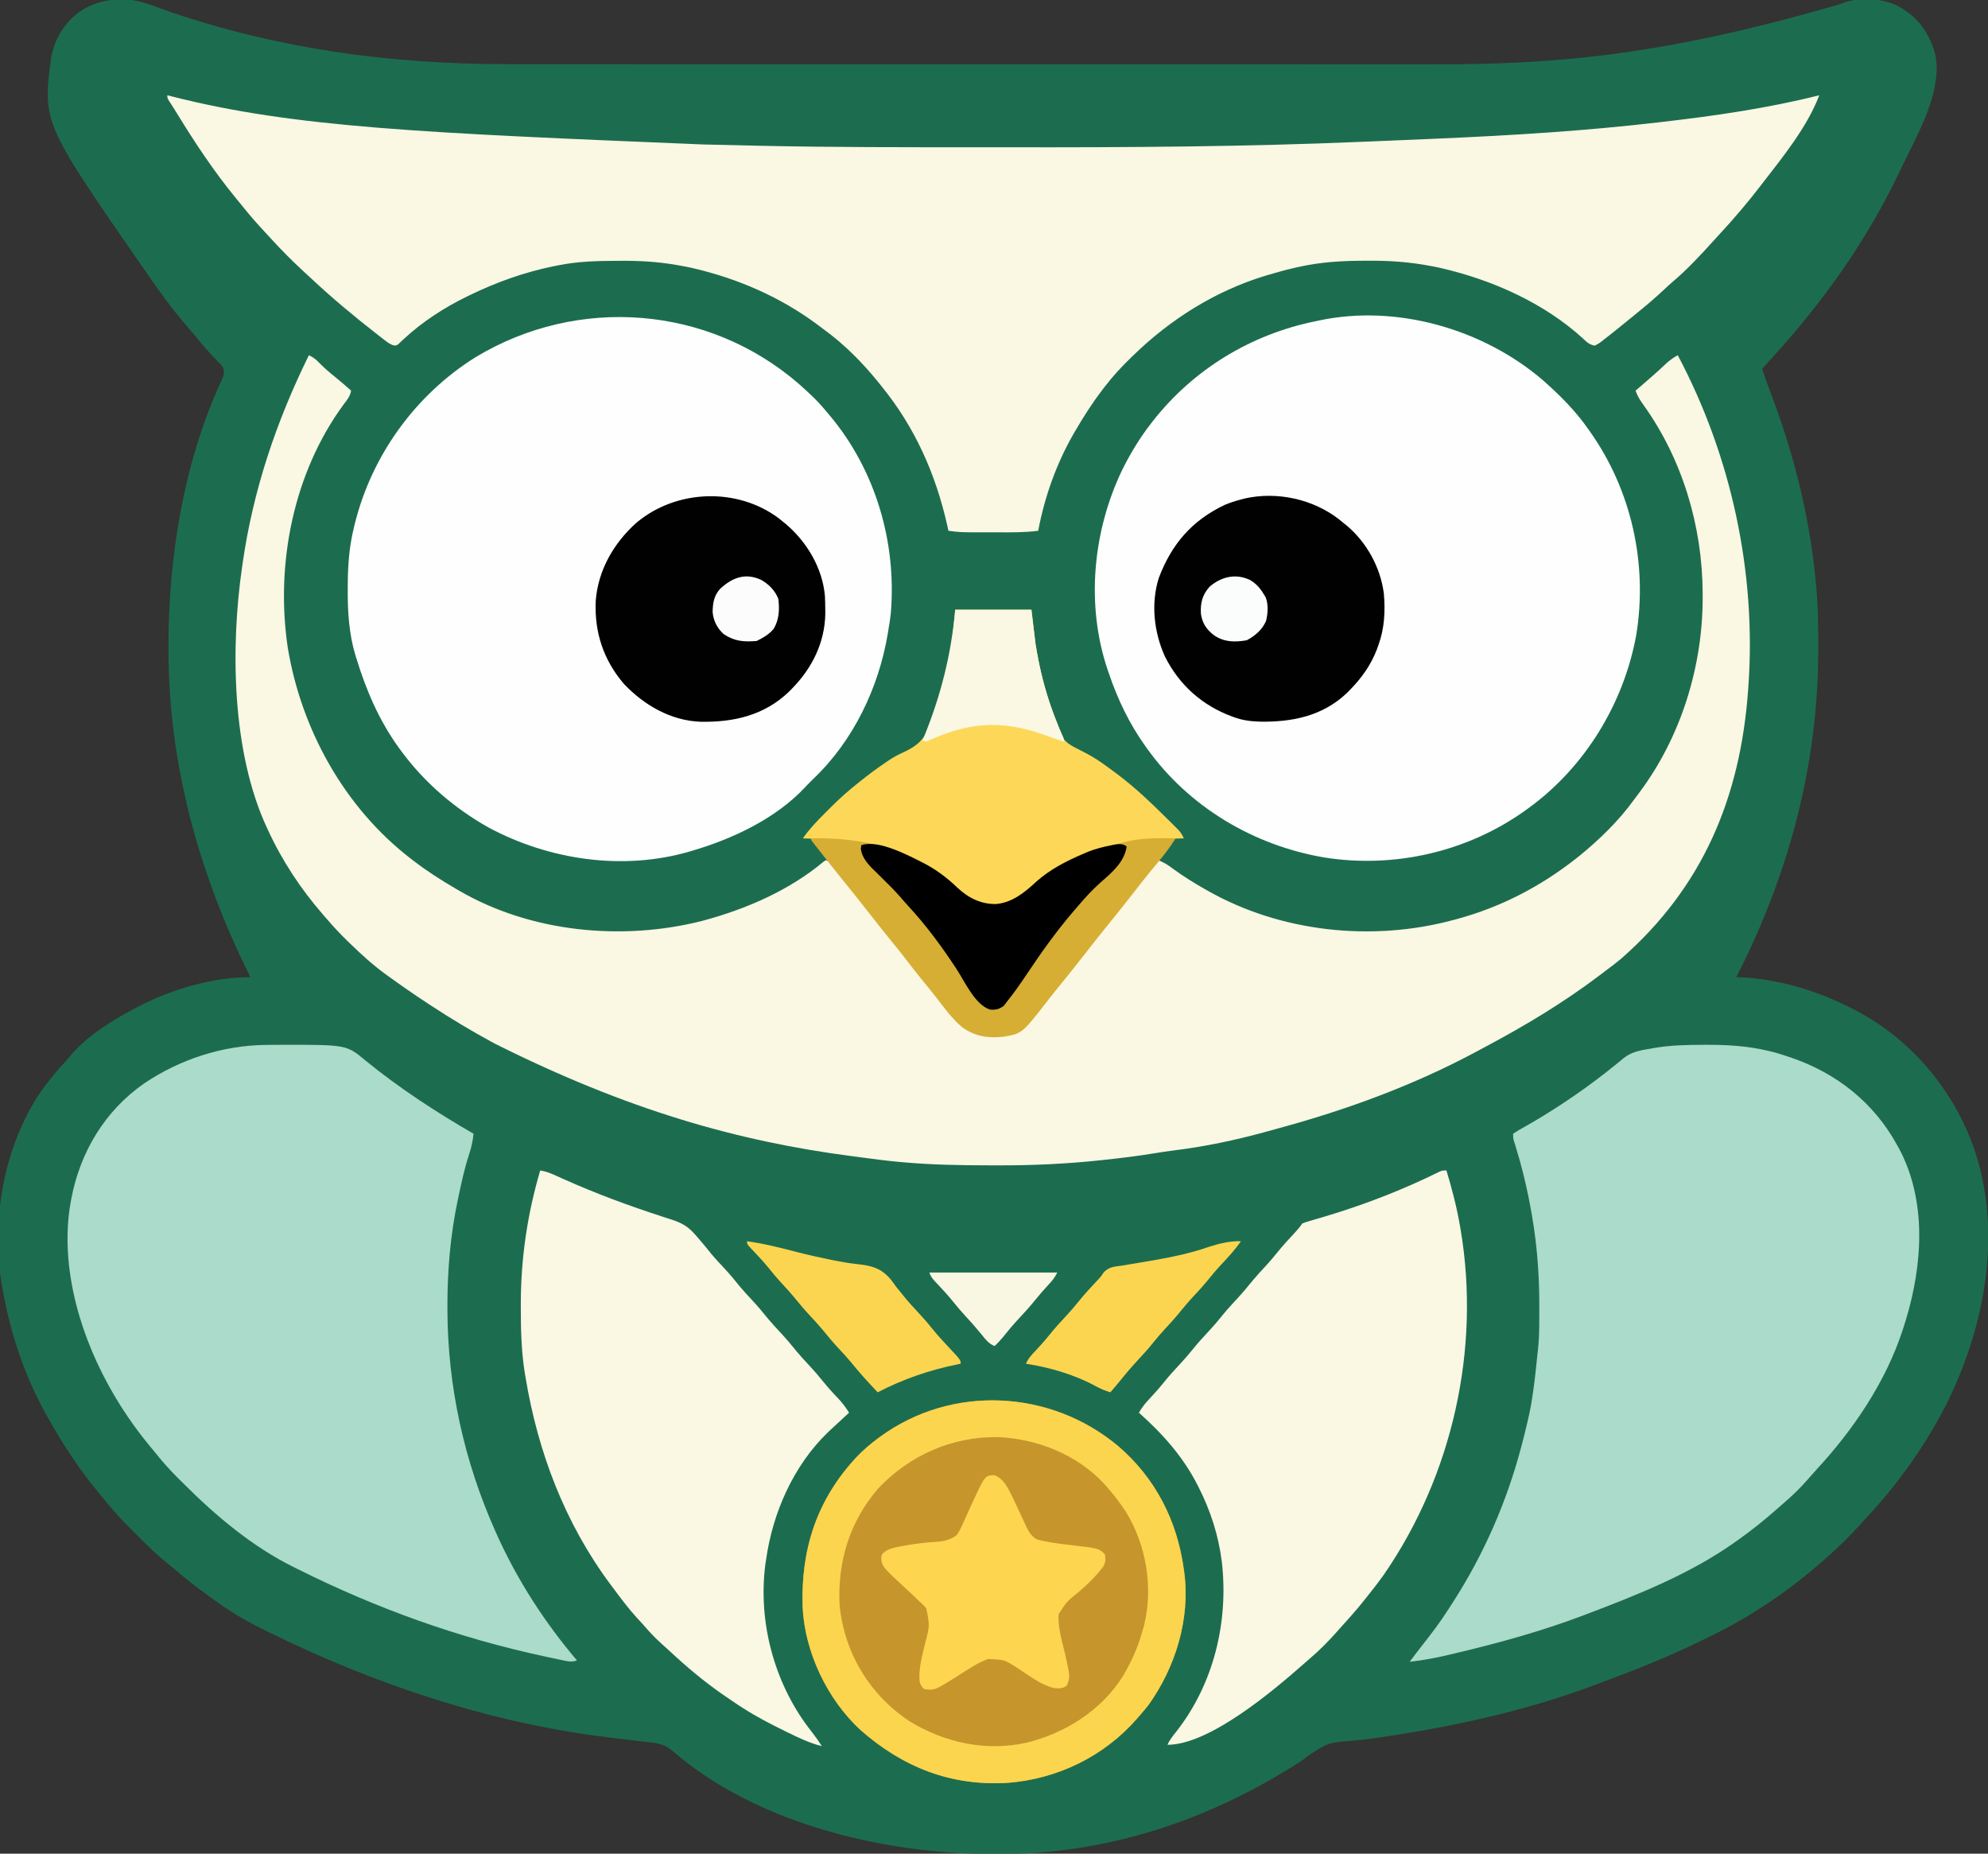 <?xml version="1.0" encoding="UTF-8"?>
<svg version="1.1" xmlns="http://www.w3.org/2000/svg" width="1461" height="1362">
<rect width="100%" height="100%" fill="#333333" stroke="none"/>
<path d="M0 0 C0.658 -0.026 1.316 -0.052 1.994 -0.079 C14.021 -0.118 26.152 5.437 37.42 9.29 C116.689 36.283 198.861 47.565 284.664 47.51 C288.606 47.508 292.548 47.512 296.491 47.516 C303.375 47.521 310.259 47.522 317.143 47.521 C327.381 47.52 337.619 47.524 347.857 47.529 C367.216 47.539 386.574 47.541 405.933 47.542 C420.894 47.543 435.855 47.545 450.816 47.548 C455.134 47.549 459.452 47.55 463.769 47.55 C465.38 47.551 465.38 47.551 467.023 47.551 C497.197 47.557 527.371 47.561 557.545 47.561 C559.249 47.561 559.249 47.561 560.987 47.561 C566.744 47.561 572.501 47.561 578.259 47.56 C579.973 47.56 579.973 47.56 581.723 47.56 C584.035 47.56 586.347 47.56 588.659 47.56 C624.599 47.56 660.539 47.567 696.48 47.581 C736.931 47.596 777.383 47.605 817.834 47.604 C822.157 47.604 826.479 47.604 830.802 47.604 C831.866 47.604 832.93 47.604 834.027 47.604 C851.072 47.604 868.116 47.61 885.161 47.619 C902.326 47.627 919.491 47.628 936.656 47.622 C945.935 47.618 955.213 47.618 964.492 47.627 C1046.723 47.702 1126.871 43.336 1262.622 3.849 C1263.936 3.383 1263.936 3.383 1265.277 2.906 C1266.416 2.497 1266.416 2.497 1267.578 2.08 C1279.697 -1.744 1294.299 -0.783 1305.812 4.375 C1319.817 11.751 1328.033 21.967 1333.066 36.922 C1333.938 39.787 1334.563 42.384 1334.812 45.375 C1334.876 46.115 1334.939 46.855 1335.004 47.617 C1336.201 73.647 1319.743 101.596 1308.812 124.375 C1308.321 125.408 1307.829 126.441 1307.322 127.505 C1290.139 163.403 1268.574 197.228 1243.812 228.375 C1243.14 229.222 1242.468 230.069 1241.775 230.941 C1233.453 241.387 1224.801 251.498 1215.812 261.375 C1214.124 263.249 1212.436 265.124 1210.75 267 C1209.438 268.458 1208.125 269.917 1206.812 271.375 C1208.654 277.09 1210.67 282.716 1212.818 288.322 C1230.838 335.454 1242.736 384.023 1246.812 434.375 C1246.907 435.53 1247.001 436.686 1247.098 437.876 C1247.981 450.117 1248.056 462.357 1248.062 474.625 C1248.064 476.306 1248.064 476.306 1248.065 478.02 C1247.986 560.987 1227.222 641.251 1187.812 718.375 C1189.002 718.396 1189.002 718.396 1190.215 718.418 C1217.29 719.525 1244.579 727.456 1268.812 739.375 C1269.521 739.718 1270.229 740.06 1270.958 740.413 C1314.029 761.434 1346.435 799.026 1362.504 844 C1383.326 905.124 1371.154 972.178 1343.729 1029.146 C1327.832 1061.182 1306.678 1090.857 1282.194 1116.892 C1280.751 1118.441 1279.333 1120.008 1277.918 1121.582 C1270.941 1129.314 1263.596 1136.459 1255.812 1143.375 C1254.941 1144.156 1254.941 1144.156 1254.051 1144.953 C1228.778 1167.534 1200.959 1186.758 1170.562 1201.75 C1169.746 1202.155 1168.93 1202.56 1168.09 1202.978 C1144.284 1214.781 1119.975 1225.001 1095.042 1234.179 C1092.189 1235.235 1089.349 1236.318 1086.512 1237.414 C1038.015 1255.944 986.341 1267.618 935.125 1275.562 C934.311 1275.689 933.497 1275.816 932.658 1275.947 C924.019 1277.283 915.396 1278.472 906.691 1279.285 C887.803 1280.712 887.803 1280.712 872.38 1290.942 C869.2 1293.848 865.467 1295.995 861.812 1298.25 C860.605 1299.002 860.605 1299.002 859.373 1299.769 C803.924 1334.031 742.988 1355.91 677.812 1361.375 C676.257 1361.506 676.257 1361.506 674.67 1361.64 C663.923 1362.456 653.211 1362.577 642.438 1362.562 C641.51 1362.562 640.582 1362.561 639.626 1362.56 C560.599 1362.387 467.251 1339.999 406.085 1286.875 C400.576 1282.244 395.874 1281.214 388.809 1280.504 C387.75 1280.376 386.691 1280.249 385.6 1280.117 C383.331 1279.845 381.061 1279.584 378.79 1279.332 C372.771 1278.661 366.763 1277.9 360.754 1277.148 C358.953 1276.926 358.953 1276.926 357.115 1276.699 C269.926 1265.813 185.293 1237.28 106.812 1198.375 C105.8 1197.874 104.788 1197.374 103.746 1196.858 C91.74 1190.877 80.635 1184.289 69.812 1176.375 C68.228 1175.235 66.643 1174.096 65.059 1172.957 C56.255 1166.589 47.751 1160.02 39.574 1152.865 C38.246 1151.741 36.891 1150.649 35.524 1149.572 C27.707 1143.381 20.682 1136.551 13.66 1129.483 C11.691 1127.503 9.711 1125.534 7.73 1123.566 C0.629 1116.473 -5.988 1109.278 -12.188 1101.375 C-13.259 1100.08 -14.336 1098.79 -15.418 1097.504 C-29.496 1080.598 -41.374 1062.515 -52.188 1043.375 C-52.603 1042.648 -53.019 1041.921 -53.448 1041.171 C-68.881 1014.023 -79.277 983.98 -85.188 953.375 C-85.433 952.188 -85.433 952.188 -85.684 950.977 C-95.446 902.408 -86.992 847.254 -60.188 805.375 C-54.455 796.905 -48.107 788.96 -41.137 781.477 C-39.392 779.596 -37.753 777.669 -36.125 775.688 C-23.707 761.112 -5.913 750.239 10.812 741.375 C11.855 740.821 11.855 740.821 12.919 740.255 C37.503 727.422 67.93 718.237 95.812 718.375 C95.41 717.562 95.008 716.748 94.594 715.91 C57.522 640.687 35.516 560.952 35.625 476.625 C35.626 475.684 35.627 474.743 35.628 473.773 C35.768 408.575 47.013 339.442 74.615 279.852 C76.746 275.188 76.746 275.188 75.812 270.375 C74.667 268.763 74.667 268.763 73.188 267.309 C72.651 266.747 72.114 266.185 71.56 265.605 C70.695 264.718 70.695 264.718 69.812 263.812 C65.012 258.77 60.461 253.639 56.109 248.199 C53.965 245.563 51.761 242.998 49.526 240.438 C37.965 227.172 27.819 212.832 17.812 198.375 C17.398 197.78 16.984 197.184 16.557 196.571 C-56.85 90.619 -56.85 90.619 -50.562 42.312 C-47.779 28.416 -41.034 17.281 -29.539 8.906 C-19.926 2.646 -11.407 0.262 0 0 Z " fill="#1C6D4F" transform="translate(88.188,-0.375)"/>
<path d="M0 0 C3.16 1.502 5.165 2.999 7.562 5.562 C11.553 9.664 15.843 13.232 20.301 16.812 C23.957 19.775 27.487 22.87 31 26 C30.431 30.135 28.013 32.904 25.562 36.125 C-11.47 86.563 -24.623 153.449 -15.543 214.691 C-5.64 274.986 26.191 332.489 75 370 C75.545 370.421 76.089 370.842 76.65 371.276 C86.643 378.956 97.113 385.663 108 392 C108.612 392.362 109.225 392.724 109.856 393.097 C162.666 424.039 229.929 430.539 288.645 415.727 C320.68 407.224 352.647 393.514 378.281 372.094 C378.848 371.733 379.416 371.372 380 371 C383.97 372.323 385.509 374.902 387.938 378.125 C388.925 379.409 389.913 380.693 390.902 381.977 C391.668 382.975 391.668 382.975 392.449 383.993 C394.924 387.196 397.462 390.347 400 393.5 C403.843 398.289 407.656 403.1 411.438 407.938 C415.402 413.005 419.433 418.015 423.5 423 C429.881 430.824 436.122 438.751 442.334 446.709 C448.194 454.211 454.121 461.65 460.15 469.017 C463.32 472.898 466.42 476.823 469.469 480.799 C477.052 490.647 484.249 497.947 497 500 C508.618 500.941 519.002 498.622 528 491 C534.32 484.828 539.637 477.743 545.043 470.777 C548.154 466.78 551.355 462.858 554.562 458.938 C558.45 454.179 562.273 449.386 566 444.5 C570.261 438.913 574.665 433.458 579.109 428.016 C584.495 421.413 589.757 414.717 595 408 C596.79 405.707 598.581 403.415 600.375 401.125 C600.819 400.558 601.264 399.99 601.722 399.406 C605.91 394.077 610.189 388.824 614.498 383.592 C617.844 379.507 620.973 375.329 624 371 C628.351 372.48 631.734 374.836 635.375 377.562 C642.65 382.87 650.175 387.552 658 392 C658.642 392.37 659.285 392.74 659.947 393.121 C713.979 423.971 781.237 431.084 841 415 C841.927 414.753 842.855 414.505 843.81 414.25 C875.879 405.522 904.933 390.506 931 370 C932.45 368.859 932.45 368.859 933.93 367.695 C948.645 355.676 962.671 342.046 973.822 326.623 C975.01 324.986 976.23 323.377 977.457 321.77 C1008.388 280.62 1024.58 228.287 1024.312 177 C1024.31 176.245 1024.308 175.491 1024.306 174.713 C1024.083 125.589 1009.404 76.277 980.579 36.212 C978.212 32.905 976.307 29.899 975 26 C975.871 25.261 976.743 24.523 977.641 23.762 C984.705 17.751 991.635 11.647 998.379 5.277 C1000.811 3.164 1003.186 1.552 1006 0 C1045.367 74.069 1063.913 160.006 1057.875 243.688 C1057.78 245.023 1057.78 245.023 1057.683 246.385 C1051.951 324.929 1024.498 390.882 964.27 443.512 C960.911 446.313 957.443 448.96 953.931 451.565 C951.845 453.115 949.776 454.688 947.707 456.262 C921.962 475.69 894.176 492.426 865.718 507.553 C862.984 509.008 860.26 510.48 857.535 511.953 C811.95 536.385 762.633 554.465 712.779 567.975 C709.48 568.87 706.187 569.783 702.895 570.703 C680.773 576.785 658.056 581.554 635.281 584.328 C630.552 584.906 625.861 585.653 621.159 586.424 C609.247 588.361 597.31 589.842 585.312 591.125 C584.58 591.205 583.848 591.286 583.093 591.368 C557.169 594.189 531.3 595.363 505.231 595.258 C503.146 595.25 501.062 595.246 498.977 595.243 C478.267 595.205 457.639 594.855 437 593 C436.026 592.915 435.052 592.829 434.048 592.741 C425.021 591.926 416.053 590.751 407.072 589.544 C404.392 589.185 401.713 588.831 399.032 588.483 C315.187 577.581 234.126 554.567 137 506 C135.557 505.217 135.557 505.217 134.084 504.417 C118.997 496.19 104.367 487.426 90 478 C89.297 477.541 88.594 477.083 87.87 476.61 C77.738 469.993 67.807 463.089 58 456 C57.122 455.366 57.122 455.366 56.227 454.72 C46.8 447.855 38.365 440.099 30 432 C29.498 431.514 28.995 431.029 28.478 430.528 C23.039 425.242 17.907 419.78 13 414 C12.202 413.091 11.404 412.182 10.582 411.246 C-5.771 392.495 -19.578 371.601 -30 349 C-30.304 348.353 -30.608 347.706 -30.921 347.04 C-56.717 291.415 -57.681 214.39 -49 155 C-48.858 154.006 -48.858 154.006 -48.713 152.992 C-40.968 99.014 -24.035 48.884 0 0 Z " fill="#FAF7E2" transform="translate(227,261)"/>
<path d="M0 0 C0.976 0.25 1.952 0.501 2.957 0.759 C93.272 23.748 188.559 27.647 393.25 36.125 C393.983 36.145 394.716 36.164 395.471 36.184 C406.369 36.475 417.266 36.72 428.165 36.941 C431.114 37.002 434.063 37.067 437.012 37.132 C489.237 38.261 541.468 38.188 593.703 38.185 C602.32 38.185 610.937 38.194 619.555 38.206 C705.659 38.326 791.796 37.855 877.835 34.188 C882.068 34.01 886.301 33.839 890.534 33.669 C902.81 33.173 915.085 32.653 927.36 32.116 C929.868 32.006 932.377 31.897 934.885 31.788 C988.385 29.459 1041.796 26.187 1095 20 C1096.133 19.869 1097.265 19.738 1098.432 19.603 C1137.496 15.071 1175.813 9.589 1214 0 C1205.062 23.507 1187.275 45.232 1172 65 C1171.313 65.896 1171.313 65.896 1170.611 66.81 C1161.2 79.057 1151.2 90.757 1140.699 102.082 C1138.919 104.006 1137.151 105.941 1135.395 107.887 C1126.149 118.115 1116.623 128.306 1106.074 137.207 C1103.789 139.182 1101.587 141.232 1099.38 143.294 C1093.123 149.139 1086.682 154.642 1080 160 C1078.76 161.018 1077.522 162.038 1076.285 163.059 C1072.219 166.409 1068.119 169.714 1064 173 C1063.307 173.557 1062.613 174.114 1061.899 174.688 C1059.886 176.292 1057.853 177.869 1055.812 179.438 C1054.895 180.174 1054.895 180.174 1053.96 180.925 C1052.207 182.246 1052.207 182.246 1049 184 C1045.188 183.282 1043.033 181.351 1040.312 178.688 C1011.757 152.633 973.925 135.804 936.625 127.125 C935.856 126.946 935.087 126.767 934.295 126.583 C931.538 125.989 928.778 125.484 926 125 C924.936 124.814 924.936 124.814 923.85 124.625 C909.981 122.264 896.43 121.471 882.375 121.562 C881.374 121.566 880.373 121.569 879.342 121.572 C863.266 121.644 847.747 122.505 832 126 C831.006 126.22 830.012 126.439 828.988 126.666 C822.251 128.205 815.616 130.006 809 132 C808.175 132.246 807.351 132.491 806.501 132.744 C770.12 143.839 737.161 164.601 710 191 C709.482 191.497 708.964 191.995 708.431 192.507 C701.408 199.267 694.95 206.258 689 214 C688.368 214.817 688.368 214.817 687.724 215.65 C680.046 225.641 673.305 236.097 667 247 C666.6 247.688 666.201 248.376 665.789 249.084 C653.34 270.781 644.572 295.415 640 320 C630.028 321.309 620.011 321.152 609.976 321.13 C607.007 321.125 604.039 321.13 601.07 321.137 C582.703 321.143 582.703 321.143 574 320 C573.732 318.762 573.464 317.525 573.188 316.25 C564.816 278.723 549.404 243.905 525 214 C524.209 213.005 523.417 212.01 522.602 210.984 C510.969 196.601 497.631 183.081 482.647 172.199 C480.981 170.986 479.338 169.747 477.695 168.504 C450.774 148.397 419.257 134.718 386.625 127.125 C385.856 126.946 385.087 126.767 384.295 126.583 C381.538 125.989 378.778 125.484 376 125 C375.289 124.876 374.579 124.752 373.846 124.624 C360.052 122.274 346.603 121.508 332.625 121.625 C331.642 121.629 330.659 121.634 329.646 121.638 C315.261 121.712 301.137 122.104 287 125 C285.73 125.249 285.73 125.249 284.434 125.504 C262.726 129.877 241.873 137.294 222 147 C221.348 147.314 220.696 147.627 220.024 147.951 C203.533 155.971 187.212 166.557 173.777 179.07 C173.067 179.728 172.357 180.385 171.625 181.062 C171.019 181.652 170.413 182.241 169.789 182.848 C168 184 168 184 166.11 183.727 C163.831 182.942 162.355 181.989 160.453 180.516 C159.781 179.999 159.109 179.483 158.417 178.951 C157.702 178.39 156.987 177.828 156.25 177.25 C155.501 176.669 154.751 176.087 153.979 175.489 C137.336 162.522 121.145 149.056 105.747 134.629 C103.88 132.888 102.001 131.163 100.121 129.438 C91.554 121.544 83.437 113.366 75.598 104.75 C74.076 103.083 72.541 101.428 71 99.777 C65.943 94.346 61.08 88.803 56.43 83.02 C54.638 80.793 52.833 78.585 51.008 76.387 C34.351 56.247 20.094 34.645 6.47 12.379 C5.494 10.799 4.505 9.227 3.502 7.664 C3.044 6.948 2.586 6.233 2.113 5.496 C1.705 4.868 1.297 4.239 0.876 3.592 C0 2 0 2 0 0 Z " fill="#FAF7E2" transform="translate(123,70)"/>
<path d="M0 0 C12.192 10.769 23.763 22.245 33.081 35.614 C33.481 36.175 33.882 36.737 34.295 37.316 C65.057 80.548 77.12 134.866 68.574 187.2 C59.387 237.611 30.729 284.559 -10.919 314.614 C-11.491 315.029 -12.062 315.445 -12.65 315.873 C-55.218 346.483 -109.19 358.895 -160.919 350.614 C-212.663 341.75 -260.205 313.553 -290.919 270.614 C-291.337 270.035 -291.755 269.456 -292.186 268.859 C-303.915 252.444 -312.423 234.675 -318.919 215.614 C-319.203 214.798 -319.487 213.982 -319.779 213.141 C-336.046 165.337 -330.898 110.942 -309.162 65.789 C-303.114 53.626 -296.26 42.334 -287.919 31.614 C-287.483 31.051 -287.047 30.488 -286.598 29.907 C-256.701 -8.154 -214.258 -33.889 -166.919 -43.386 C-166.165 -43.55 -165.411 -43.714 -164.634 -43.883 C-107.545 -56.066 -43.93 -37.659 0 0 Z " fill="#FEFEFE" transform="translate(1133.919,279.386)"/>
<path d="M0 0 C7.12 6.28 14.001 12.622 20 20 C20.888 21.041 21.776 22.081 22.664 23.121 C56.489 63.336 72.094 116.665 67.648 168.77 C67.251 172.54 66.652 176.265 66 180 C65.708 181.87 65.708 181.87 65.41 183.777 C58.735 223.315 40.2 262.131 11 290 C10.196 290.804 9.391 291.609 8.562 292.438 C7.717 293.283 6.871 294.129 6 295 C5.497 295.549 4.995 296.098 4.477 296.664 C-17.079 319.538 -48.311 334.255 -78 343 C-78.699 343.209 -79.398 343.417 -80.118 343.632 C-129.114 357.937 -183.433 349.909 -228 326 C-252.939 311.958 -275.02 293.024 -292 270 C-293.174 268.409 -293.174 268.409 -294.371 266.785 C-308.578 246.867 -317.833 225.296 -325 202 C-325.262 201.182 -325.525 200.364 -325.795 199.521 C-330.556 183.654 -331.558 167.215 -331.438 150.75 C-331.434 149.861 -331.431 148.972 -331.428 148.056 C-331.356 133.726 -330.438 119.963 -327 106 C-326.679 104.658 -326.679 104.658 -326.351 103.289 C-313.901 52.628 -281.622 7.955 -237.375 -19.625 C-162.274 -64.909 -66.512 -57.581 0 0 Z " fill="#FEFEFE" transform="translate(587,282)"/>
<path d="M0 0 C0.77 -0.01 1.539 -0.019 2.332 -0.029 C4.823 -0.054 7.314 -0.066 9.805 -0.074 C10.657 -0.078 11.51 -0.081 12.388 -0.084 C59.381 -0.142 59.381 -0.142 73.367 11.551 C98.015 31.622 125.148 49.382 152.68 65.238 C152.138 70.597 151.178 75.24 149.43 80.363 C146.119 90.488 143.875 100.825 141.68 111.238 C141.403 112.532 141.403 112.532 141.121 113.852 C135.668 139.633 133.452 165.794 133.492 192.113 C133.493 192.971 133.495 193.829 133.496 194.713 C133.654 250.851 145.8 305.961 168.68 357.238 C169.105 358.192 169.53 359.145 169.968 360.127 C184.945 393.328 205.1 424.479 228.68 452.238 C224.72 453.748 221.166 452.764 217.172 451.902 C216.427 451.748 215.682 451.594 214.914 451.435 C212.458 450.922 210.006 450.394 207.555 449.863 C206.709 449.683 205.864 449.502 204.992 449.316 C141.772 435.769 81.469 414.125 23.68 385.238 C22.202 384.509 22.202 384.509 20.694 383.766 C-9.812 368.687 -36.458 346.29 -60.407 322.337 C-61.88 320.866 -63.361 319.404 -64.842 317.941 C-71.111 311.709 -76.824 305.167 -82.32 298.238 C-83.332 297.018 -84.347 295.8 -85.367 294.586 C-115.467 258.246 -138.567 211.413 -144.32 164.238 C-144.432 163.348 -144.545 162.457 -144.66 161.539 C-146.255 146.228 -146.135 130.382 -143.32 115.238 C-143.191 114.538 -143.062 113.837 -142.93 113.116 C-136.446 78.799 -118.224 48.308 -89.32 28.238 C-63.074 10.559 -31.723 0.339 0 0 Z " fill="#ABDBCA" transform="translate(195.32,767.762)"/>
<path d="M0 0 C0.934 -0.003 1.868 -0.005 2.83 -0.008 C17.877 -0.012 32.231 0.864 46.938 4.312 C47.636 4.473 48.334 4.633 49.053 4.798 C53.096 5.759 57.01 6.962 60.938 8.312 C62.167 8.72 63.397 9.127 64.664 9.547 C97.836 20.969 125.021 42.565 141.938 73.312 C142.492 74.297 143.046 75.282 143.617 76.297 C164.052 114.626 160.871 161.413 148.707 201.695 C148.122 203.569 147.533 205.442 146.938 207.312 C146.703 208.051 146.469 208.789 146.228 209.55 C133.728 247.88 109.738 283.187 82.504 312.527 C80.374 314.839 78.298 317.179 76.25 319.562 C71.04 325.554 65.396 331.051 59.371 336.219 C57.452 337.87 55.553 339.537 53.66 341.219 C44.765 349.086 35.607 356.419 25.938 363.312 C25.183 363.855 24.429 364.397 23.652 364.956 C-9.534 388.609 -48.153 403.959 -86.062 418.312 C-87.262 418.768 -88.462 419.223 -89.698 419.691 C-118.985 430.7 -149.188 439.097 -179.605 446.35 C-181.244 446.742 -182.882 447.137 -184.52 447.536 C-195.001 450.09 -205.329 452.147 -216.062 453.312 C-213.016 449.207 -209.939 445.131 -206.766 441.121 C-199.9 432.445 -193.313 423.708 -187.373 414.371 C-186.454 412.928 -185.53 411.49 -184.6 410.055 C-161.713 374.675 -144.812 336.034 -134.062 295.312 C-133.873 294.603 -133.684 293.894 -133.49 293.164 C-132.446 289.22 -131.461 285.267 -130.53 281.295 C-130.218 279.972 -129.898 278.65 -129.571 277.33 C-125.448 260.594 -123.867 243.421 -122.062 226.312 C-121.974 225.54 -121.886 224.768 -121.796 223.972 C-121.135 217.932 -120.889 211.965 -120.859 205.891 C-120.852 204.92 -120.845 203.95 -120.838 202.95 C-120.821 199.821 -120.815 196.692 -120.812 193.562 C-120.811 192.492 -120.81 191.421 -120.809 190.318 C-120.826 164.907 -123.085 140.259 -128.062 115.312 C-128.245 114.379 -128.428 113.446 -128.617 112.484 C-131.071 100.106 -134.146 88.011 -137.827 75.94 C-138.263 74.508 -138.263 74.508 -138.707 73.047 C-138.968 72.204 -139.23 71.36 -139.499 70.491 C-140.062 68.312 -140.062 68.312 -140.062 65.312 C-137.715 63.728 -135.414 62.357 -132.938 61 C-131.37 60.109 -129.805 59.214 -128.242 58.316 C-127.403 57.834 -126.563 57.353 -125.698 56.856 C-104.23 44.284 -83.492 29.898 -64.195 14.184 C-63.573 13.68 -62.951 13.177 -62.309 12.658 C-61.145 11.712 -59.988 10.756 -58.841 9.789 C-52.883 4.945 -46.092 4.015 -38.75 2.75 C-38.055 2.624 -37.359 2.499 -36.643 2.369 C-24.451 0.235 -12.348 0.033 0 0 Z " fill="#ABDBCA" transform="translate(1252.062,767.688)"/>
<path d="M0 0 C27.444 23.584 43.309 54.827 48.188 90.438 C48.283 91.111 48.379 91.784 48.478 92.478 C53.098 126.636 42.134 162.426 22.223 190.176 C20.28 192.666 18.266 195.06 16.188 197.438 C15.366 198.391 14.545 199.345 13.699 200.328 C-10.721 228.165 -44.933 244.716 -81.812 247.438 C-123.267 249.775 -158.362 235.891 -189.375 208.625 C-213.852 186.081 -230.351 151.48 -231.97 118.19 C-233.303 75.618 -221.578 39.433 -192.338 8.037 C-187.531 3.01 -182.411 -1.428 -176.812 -5.562 C-176.284 -5.955 -175.755 -6.348 -175.21 -6.752 C-122.413 -45.412 -49.835 -41.735 0 0 Z " fill="#C6952C" transform="translate(821.812,1062.562)"/>
<path d="M0 0 C4.171 0.65 7.63 2.036 11.469 3.773 C12.759 4.351 14.05 4.929 15.341 5.506 C16.017 5.811 16.694 6.115 17.391 6.429 C41.143 17.084 65.393 26.002 90.147 34.03 C90.892 34.273 91.636 34.516 92.403 34.766 C93.791 35.219 95.181 35.667 96.572 36.111 C103.631 38.416 108.361 40.925 113.312 46.5 C113.788 47.031 114.263 47.562 114.752 48.11 C118.512 52.347 122.071 56.739 125.621 61.152 C128.797 64.954 132.173 68.549 135.558 72.164 C139.46 76.353 143.073 80.722 146.656 85.188 C149.332 88.398 152.144 91.45 155 94.5 C159.438 99.239 163.591 104.121 167.656 109.188 C170.332 112.398 173.144 115.45 176 118.5 C180.438 123.239 184.591 128.121 188.656 133.188 C191.332 136.398 194.144 139.45 197 142.5 C201.453 147.254 205.629 152.149 209.703 157.234 C213.141 161.374 216.824 165.267 220.52 169.176 C223.009 172.011 224.986 174.821 227 178 C226.166 178.762 225.332 179.524 224.473 180.309 C220.965 183.521 217.478 186.755 214 190 C213.17 190.773 212.34 191.547 211.484 192.344 C186.149 216.768 170.825 251.518 166 286 C165.744 287.625 165.744 287.625 165.483 289.283 C160.022 331.291 171.742 375.791 197.25 409.5 C198.254 410.803 199.259 412.105 200.266 413.406 C202.666 416.515 204.864 419.705 207 423 C198.108 420.812 190.11 416.952 181.938 412.938 C181.252 412.603 180.566 412.269 179.86 411.925 C169.277 406.76 158.922 401.363 149 395 C147.948 394.328 146.896 393.657 145.812 392.965 C142.843 391.02 139.916 389.025 137 387 C135.916 386.254 134.832 385.507 133.715 384.738 C119.953 375.157 107.239 364.442 95 353 C93.949 352.049 92.895 351.099 91.84 350.152 C86.864 345.68 82.053 341.199 77.75 336.059 C75.702 333.65 73.538 331.368 71.375 329.062 C64.734 321.776 58.871 313.911 53 306 C52.546 305.393 52.092 304.785 51.624 304.159 C18.111 259.162 -1.728 206.843 -10.812 151.812 C-11.02 150.56 -11.227 149.308 -11.441 148.017 C-13.901 132.35 -14.24 116.759 -14.25 100.938 C-14.251 99.973 -14.251 99.008 -14.252 98.014 C-14.215 64.42 -9.464 32.259 0 0 Z " fill="#FAF7E2" transform="translate(397,860)"/>
<path d="M0 0 C4.1 13.548 7.597 27.047 10 41 C10.211 42.212 10.211 42.212 10.425 43.449 C25.218 131.001 4.431 223.933 -46 297 C-50.157 302.806 -54.532 308.431 -59 314 C-59.427 314.537 -59.853 315.074 -60.292 315.627 C-65.612 322.317 -71.244 328.685 -77 335 C-78.521 336.708 -80.042 338.417 -81.562 340.125 C-87.262 346.448 -93.178 352.439 -99.645 357.98 C-101.427 359.509 -103.192 361.056 -104.949 362.613 C-127.07 382.105 -174.11 422 -205 422 C-203.364 418.254 -200.99 415.363 -198.438 412.188 C-170.843 376.939 -159.92 331.183 -165.125 287.062 C-167.65 267.825 -173.262 250.293 -182 233 C-182.36 232.286 -182.719 231.572 -183.09 230.837 C-193.673 210.203 -208.754 193.29 -226 178 C-223.756 173.913 -221.074 170.756 -217.875 167.375 C-214.288 163.542 -210.846 159.663 -207.562 155.562 C-203.719 150.784 -199.63 146.308 -195.442 141.836 C-192.324 138.489 -189.364 135.07 -186.5 131.5 C-182.68 126.739 -178.611 122.287 -174.441 117.836 C-171.324 114.489 -168.364 111.07 -165.5 107.5 C-162.157 103.333 -158.649 99.396 -155 95.5 C-150.541 90.739 -146.362 85.835 -142.277 80.746 C-139.339 77.203 -136.218 73.846 -133.083 70.478 C-130.113 67.267 -127.3 63.974 -124.562 60.562 C-120.581 55.607 -116.343 50.949 -111.985 46.326 C-109.764 43.962 -107.804 41.707 -106 39 C-103.587 38.008 -103.587 38.008 -100.516 37.125 C-99.368 36.786 -98.221 36.446 -97.039 36.096 C-95.789 35.735 -94.538 35.373 -93.25 35 C-90.585 34.205 -87.925 33.396 -85.266 32.582 C-84.581 32.372 -83.896 32.163 -83.19 31.947 C-56.794 23.79 -30.328 13.35 -5.555 1.109 C-3 0 -3 0 0 0 Z " fill="#FAF7E2" transform="translate(1063,860)"/>
<path d="M0 0 C18.48 0 36.96 0 56 0 C56.99 8.25 57.98 16.5 59 25 C59.704 29.317 60.415 33.545 61.312 37.812 C61.628 39.345 61.628 39.345 61.949 40.908 C64.968 55.098 69.187 68.998 74.621 82.453 C76 86 76 86 76.785 89.047 C78.725 95.433 81.992 97.935 87.63 101.063 C90.292 102.459 92.968 103.824 95.648 105.184 C103.676 109.289 110.812 114.592 118 120 C118.621 120.464 119.242 120.928 119.882 121.406 C132.429 130.838 143.611 141.535 154.745 152.571 C156.167 153.98 157.592 155.385 159.018 156.791 C159.892 157.664 160.767 158.538 161.668 159.438 C162.455 160.22 163.241 161.002 164.052 161.809 C165.84 163.82 166.953 165.539 168 168 C166.984 168.022 166.984 168.022 165.947 168.044 C153.984 168.33 142.105 168.72 130.25 170.438 C128.976 170.621 128.976 170.621 127.677 170.808 C123.263 171.496 119.217 172.483 115 174 C113.378 174.428 111.753 174.844 110.125 175.25 C88.647 181.113 69.688 190.987 53.438 206.25 C45.425 213.565 35.838 217.52 25.051 217.32 C14.32 216.194 7.246 209.996 -0.457 203.121 C-17.343 188.095 -37.325 179.717 -59 174 C-60.119 173.684 -61.238 173.368 -62.391 173.043 C-78.643 168.632 -95.276 168.467 -112 168 C-107.268 161.216 -101.749 155.441 -95.898 149.637 C-94.326 148.076 -92.765 146.504 -91.205 144.932 C-84.795 138.513 -78.144 132.608 -71 127 C-70.394 126.514 -69.788 126.029 -69.163 125.528 C-63.242 120.792 -57.156 116.309 -50.875 112.062 C-49.957 111.431 -49.957 111.431 -49.02 110.788 C-45.513 108.443 -42.038 106.509 -38.176 104.805 C-27.405 99.838 -22.361 95.014 -18.125 83.75 C-16.982 80.477 -15.906 77.196 -14.89 73.881 C-14.157 71.509 -13.363 69.203 -12.473 66.887 C-4.612 45.789 -2.025 22.274 0 0 Z " fill="#FDD858" transform="translate(702,448)"/>
<path d="M0 0 C27.444 23.584 43.309 54.827 48.188 90.438 C48.283 91.111 48.379 91.784 48.478 92.478 C53.098 126.636 42.134 162.426 22.223 190.176 C20.28 192.666 18.266 195.06 16.188 197.438 C15.366 198.391 14.545 199.345 13.699 200.328 C-10.721 228.165 -44.933 244.716 -81.812 247.438 C-123.267 249.775 -158.362 235.891 -189.375 208.625 C-213.852 186.081 -230.351 151.48 -231.97 118.19 C-233.303 75.618 -221.578 39.433 -192.338 8.037 C-187.531 3.01 -182.411 -1.428 -176.812 -5.562 C-176.284 -5.955 -175.755 -6.348 -175.21 -6.752 C-122.413 -45.412 -49.835 -41.735 0 0 Z M-176.5 31.188 C-197.365 55.421 -206.32 84.69 -204.812 116.438 C-204.433 120.859 -203.757 125.104 -202.812 129.438 C-202.568 130.59 -202.323 131.742 -202.07 132.93 C-195.244 161.505 -177.9 185.936 -153.438 202.125 C-127.419 217.945 -97.346 224.532 -67.287 217.878 C-39.015 210.885 -12.178 194.066 3.41 168.953 C9.932 158.001 14.882 146.757 18.188 134.438 C18.489 133.355 18.791 132.272 19.102 131.156 C25.736 103.628 20.539 72.772 5.872 48.625 C1.512 41.823 -3.467 35.489 -8.812 29.438 C-9.412 28.754 -10.011 28.071 -10.629 27.367 C-30.615 6.043 -59.907 -5.566 -88.822 -6.637 C-122.451 -7.006 -153.523 6.833 -176.5 31.188 Z " fill="#FCD54F" transform="translate(821.812,1062.562)"/>
<path d="M0 0 C1.208 1.011 1.208 1.011 2.441 2.043 C3.696 3.039 3.696 3.039 4.977 4.055 C19.804 16.453 29.921 34.874 32.441 54.043 C33.544 67.211 32.984 79.557 28.441 92.043 C28.068 93.096 27.694 94.149 27.309 95.234 C22.844 106.811 16.105 116.233 7.441 125.043 C6.754 125.743 6.067 126.443 5.359 127.164 C-12.392 144.059 -34.629 148.635 -58.32 148.285 C-65.136 148.082 -71.109 147.404 -77.559 145.043 C-78.168 144.823 -78.777 144.602 -79.405 144.375 C-101.182 136.279 -117.993 121.273 -128.418 100.457 C-136.508 82.635 -138.905 61.562 -132.938 42.684 C-123.555 17.912 -108.742 0.553 -84.559 -10.957 C-80.612 -12.606 -76.7 -13.897 -72.559 -14.957 C-71.74 -15.18 -70.921 -15.403 -70.078 -15.633 C-46.033 -21.113 -19.322 -15.251 0 0 Z " fill="#010101" transform="translate(984.559,381.957)"/>
<path d="M0 0 C0.733 0.603 1.467 1.207 2.223 1.828 C3.462 2.826 3.462 2.826 4.727 3.844 C20.259 17.029 31.767 36.346 33.477 56.884 C33.635 60.16 33.705 63.423 33.723 66.703 C33.729 67.724 33.735 68.746 33.742 69.798 C33.386 91.102 23.958 109.85 9.223 124.828 C8.462 125.602 7.702 126.375 6.918 127.172 C-11.167 144.486 -33.712 149.636 -58.113 149.133 C-79.881 148.255 -99.275 137.029 -114.09 121.516 C-129.262 103.958 -136.039 83.294 -134.964 60.314 C-133.288 37.979 -121.886 18.114 -105.439 3.245 C-76.13 -21.734 -30.742 -23.412 0 0 Z " fill="#010101" transform="translate(572.777,381.172)"/>
<path d="M0 0 C36.911 -1.07 76.963 8.004 104.875 33.641 C105.782 34.502 106.69 35.363 107.625 36.25 C115.622 43.785 124.936 48.429 135.969 48.27 C147.834 47.214 156.859 39.891 165.312 32.062 C180.937 17.931 202.163 8.722 222.641 4.711 C226.045 4.033 226.045 4.033 229.504 2.984 C242.097 -0.561 255.046 -0.237 268 0 C264.116 6.06 259.952 11.689 255.312 17.188 C254.072 18.676 252.832 20.166 251.594 21.656 C250.985 22.388 250.377 23.121 249.75 23.875 C247.224 26.943 244.759 30.056 242.312 33.188 C241.869 33.754 241.426 34.321 240.969 34.906 C239.645 36.603 238.322 38.301 237 40 C230.697 48.081 224.319 56.092 217.841 64.034 C212.475 70.623 207.228 77.302 202 84 C195.696 92.076 189.328 100.091 182.845 108.025 C179.728 111.848 176.657 115.699 173.633 119.596 C155.137 143.398 155.137 143.398 141.344 145.754 C130.101 146.934 120.542 145.526 111.207 138.84 C103.701 132.582 97.92 124.462 91.957 116.777 C88.846 112.78 85.645 108.858 82.438 104.938 C77.71 99.15 73.122 93.282 68.59 87.34 C65.653 83.522 62.609 79.793 59.562 76.062 C53.157 68.22 46.896 60.273 40.666 52.291 C34.805 44.787 28.868 37.355 22.85 29.977 C17.48 23.384 12.231 16.703 7 10 C6.261 9.064 5.523 8.128 4.762 7.164 C4.118 6.347 3.475 5.53 2.812 4.688 C1.987 3.641 1.987 3.641 1.145 2.574 C0 1 0 1 0 0 Z " fill="#D6AE33" transform="translate(596,616)"/>
<path d="M0 0 C6.795 2.308 10.119 9.46 13.177 15.617 C14.817 19.021 16.415 22.444 18 25.875 C18.977 27.977 19.957 30.077 20.945 32.173 C21.554 33.466 22.157 34.763 22.752 36.063 C24.827 40.486 26.896 44.859 31.363 47.199 C38.924 49.249 46.541 50.217 54.312 51.125 C76.958 53.771 76.958 53.771 81.312 58.125 C81.971 61.711 81.904 64.122 80.027 67.305 C74.878 74.084 68.807 80.011 62.375 85.562 C53.409 92.743 53.409 92.743 47.312 102.125 C46.632 111.983 49.987 122.321 52.156 131.832 C55.815 148.118 55.815 148.118 53.375 154.625 C50.635 156.618 48.27 156.799 44.934 156.617 C35.167 154.783 26.188 147.657 17.987 142.353 C7.497 135.522 7.497 135.522 -4.688 135.125 C-12.612 137.995 -19.601 142.925 -26.672 147.429 C-43.825 158.236 -43.825 158.236 -51.688 157.125 C-54.632 154.116 -55.097 151.888 -55.062 147.746 C-54.851 139.46 -52.777 131.649 -50.82 123.635 C-47.376 110.547 -47.376 110.547 -49.972 97.806 C-51.75 95.71 -53.619 93.932 -55.688 92.125 C-57.024 90.83 -58.36 89.534 -59.695 88.238 C-61.064 86.967 -62.436 85.7 -63.812 84.438 C-82.18 67.461 -82.18 67.461 -83.125 61.25 C-82.688 58.125 -82.688 58.125 -80.262 56.062 C-76.146 53.525 -71.773 52.807 -67.062 52 C-65.692 51.749 -65.692 51.749 -64.294 51.492 C-57.047 50.219 -49.783 49.409 -42.437 48.984 C-36.916 48.578 -32.171 47.533 -27.688 44.125 C-25.979 41.624 -24.85 39.659 -23.688 36.938 C-23.363 36.241 -23.039 35.544 -22.705 34.826 C-21.675 32.602 -20.68 30.365 -19.688 28.125 C-18.347 25.16 -16.992 22.203 -15.625 19.25 C-15.297 18.539 -14.969 17.829 -14.63 17.097 C-6.71 0.312 -6.71 0.312 0 0 Z " fill="#FDD54F" transform="translate(730.688,1083.875)"/>
<path d="M0 0 C9.01 4.718 16.752 10.677 24.109 17.668 C32.107 25.203 41.42 29.847 52.453 29.688 C64.318 28.632 73.343 21.309 81.797 13.48 C92.214 4.059 104.689 -2.065 117.484 -7.582 C118.461 -8.005 119.439 -8.428 120.445 -8.863 C125.813 -10.991 131.277 -12.313 136.922 -13.457 C137.609 -13.602 138.296 -13.747 139.004 -13.896 C142.011 -14.453 144.06 -14.742 146.957 -13.652 C147.713 -13.123 147.713 -13.123 148.484 -12.582 C146.729 -0.899 137.388 6.705 128.996 14.074 C123.005 19.402 117.676 25.325 112.484 31.418 C111.684 32.341 110.883 33.264 110.059 34.215 C97.157 49.163 85.854 65.055 74.907 81.466 C70.326 88.32 65.658 94.991 60.484 101.418 C59.721 102.429 58.958 103.439 58.172 104.48 C54.717 106.971 52.373 107.529 48.137 107.23 C37.128 103.858 29.414 86.523 23.516 77.516 C12.758 61.136 1.079 45.216 -12.27 30.848 C-14.138 28.826 -15.929 26.771 -17.703 24.668 C-22.529 19.1 -27.861 13.994 -33.09 8.809 C-33.689 8.214 -34.288 7.62 -34.905 7.008 C-36.185 5.744 -37.476 4.489 -38.77 3.238 C-42.757 -0.918 -46.279 -5.338 -46.891 -11.145 C-46.767 -11.949 -46.643 -12.753 -46.516 -13.582 C-33.498 -17.921 -11.5 -5.748 0 0 Z " fill="#000000" transform="translate(679.516,634.582)"/>
<path d="M0 0 C-4.223 6.033 -9.007 11.306 -14.045 16.651 C-18.142 21.018 -21.949 25.546 -25.691 30.223 C-28.353 33.424 -31.155 36.462 -34 39.5 C-38.459 44.261 -42.638 49.165 -46.723 54.254 C-49.661 57.797 -52.782 61.154 -55.917 64.522 C-58.887 67.733 -61.7 71.026 -64.438 74.438 C-67.803 78.622 -71.332 82.583 -75 86.5 C-79.548 91.359 -83.848 96.353 -88.02 101.543 C-90.611 104.758 -93.296 107.88 -96 111 C-99.906 109.827 -103.37 108.34 -106.946 106.385 C-122.605 97.91 -140.443 92.741 -158 90 C-156.402 86.138 -153.779 83.418 -150.938 80.438 C-147.33 76.584 -143.864 72.686 -140.562 68.562 C-136.719 63.784 -132.63 59.308 -128.442 54.836 C-125.324 51.489 -122.364 48.07 -119.5 44.5 C-115.618 39.661 -111.495 35.107 -107.248 30.59 C-106.769 30.079 -106.29 29.569 -105.797 29.043 C-105.321 28.543 -104.844 28.044 -104.354 27.529 C-102.756 25.787 -102.756 25.787 -100.766 22.738 C-96.817 18.829 -93.376 18.71 -88 18 C-86.072 17.679 -84.144 17.358 -82.217 17.028 C-80.059 16.66 -77.9 16.301 -75.74 15.945 C-57.851 12.977 -40.057 9.983 -22.91 3.914 C-15.638 1.63 -7.646 -0.29 0 0 Z " fill="#FCD550" transform="translate(912,912)"/>
<path d="M0 0 C12.527 1.738 24.802 4.864 37.031 8.039 C45.002 10.099 52.993 11.873 61.062 13.5 C62.656 13.829 62.656 13.829 64.281 14.164 C69.601 15.236 74.864 16.143 80.262 16.715 C91.416 17.988 98.625 19.518 105.915 28.449 C107.311 30.276 108.655 32.135 110 34 C111.51 35.863 113.03 37.718 114.562 39.562 C115.265 40.44 115.968 41.318 116.691 42.223 C119.353 45.424 122.155 48.462 125 51.5 C128.649 55.396 132.157 59.333 135.5 63.5 C139.382 68.339 143.505 72.893 147.752 77.41 C157 87.268 157 87.268 157 90 C156.343 90.129 155.687 90.259 155.01 90.392 C134.128 94.606 114.937 101.228 96 111 C89.178 103.778 82.52 96.538 76.309 88.777 C73.647 85.576 70.845 82.538 68 79.5 C63.562 74.761 59.409 69.879 55.344 64.812 C52.668 61.602 49.856 58.55 47 55.5 C42.541 50.739 38.362 45.835 34.277 40.746 C31.782 37.737 29.162 34.861 26.5 32 C22.264 27.448 18.303 22.734 14.414 17.883 C11.038 13.852 7.447 10.033 3.809 6.239 C0 2.212 0 2.212 0 0 Z " fill="#FCD550" transform="translate(549,912)"/>
<path d="M0 0 C18.48 0 36.96 0 56 0 C56.99 8.25 57.98 16.5 59 25 C59.704 29.317 60.415 33.545 61.312 37.812 C61.523 38.834 61.733 39.856 61.949 40.908 C65.632 58.22 71.087 75.234 78.375 91.375 C80 95 80 95 80 97 C75.961 95.677 71.936 94.349 67.953 92.863 C37.884 81.676 13.951 81.725 -15.73 94.496 C-16.523 94.835 -17.316 95.174 -18.133 95.523 C-18.833 95.832 -19.533 96.141 -20.254 96.458 C-22 97 -22 97 -24 96 C-23.723 95.321 -23.447 94.642 -23.161 93.943 C-10.559 62.956 -3.037 33.403 0 0 Z " fill="#FAF7E2" transform="translate(702,448)"/>
<path d="M0 0 C31.02 0 62.04 0 94 0 C92.095 3.81 90.323 5.996 87.438 9.062 C84.024 12.733 80.76 16.46 77.625 20.375 C73.763 25.164 69.663 29.658 65.459 34.144 C61.406 38.494 57.636 43.002 53.938 47.66 C52.07 49.915 50.104 51.966 48 54 C43.646 52.421 41.221 49.025 38.375 45.562 C37.305 44.285 36.233 43.009 35.16 41.734 C34.628 41.101 34.096 40.467 33.547 39.814 C31.364 37.254 29.096 34.785 26.812 32.312 C23.623 28.839 20.58 25.301 17.625 21.625 C13.61 16.632 9.327 11.951 4.897 7.327 C2.595 4.892 1.074 3.221 0 0 Z " fill="#F9F6E1" transform="translate(683,935)"/>
<path d="M0 0 C4.84 2.731 7.83 6.25 10.625 11 C10.999 11.612 11.373 12.225 11.758 12.855 C13.89 18.129 13.415 24.951 12.008 30.383 C9.204 36.71 3.929 41.273 -2.125 44.438 C-10.894 45.955 -18.673 45.894 -26.211 40.746 C-31.769 36.442 -34.794 31.945 -35.824 24.949 C-36.25 16.898 -34.779 11.085 -29.375 5 C-20.73 -2.204 -10.644 -4.813 0 0 Z " fill="#FBFCFC" transform="translate(918.375,426)"/>
<path d="M0 0 C5.697 3.224 10.192 7.795 12.625 13.938 C13.559 21.746 13.29 28.899 9.328 35.809 C5.927 40.06 1.428 42.536 -3.375 44.938 C-13.065 45.591 -19.401 45.221 -27.5 39.875 C-32.409 35.403 -35.108 30.069 -35.672 23.457 C-35.472 16.798 -34.698 11.678 -30.195 6.621 C-21.323 -1.585 -11.77 -5.447 0 0 Z " fill="#FCFCFC" transform="translate(559.375,426.062)"/>
</svg>
